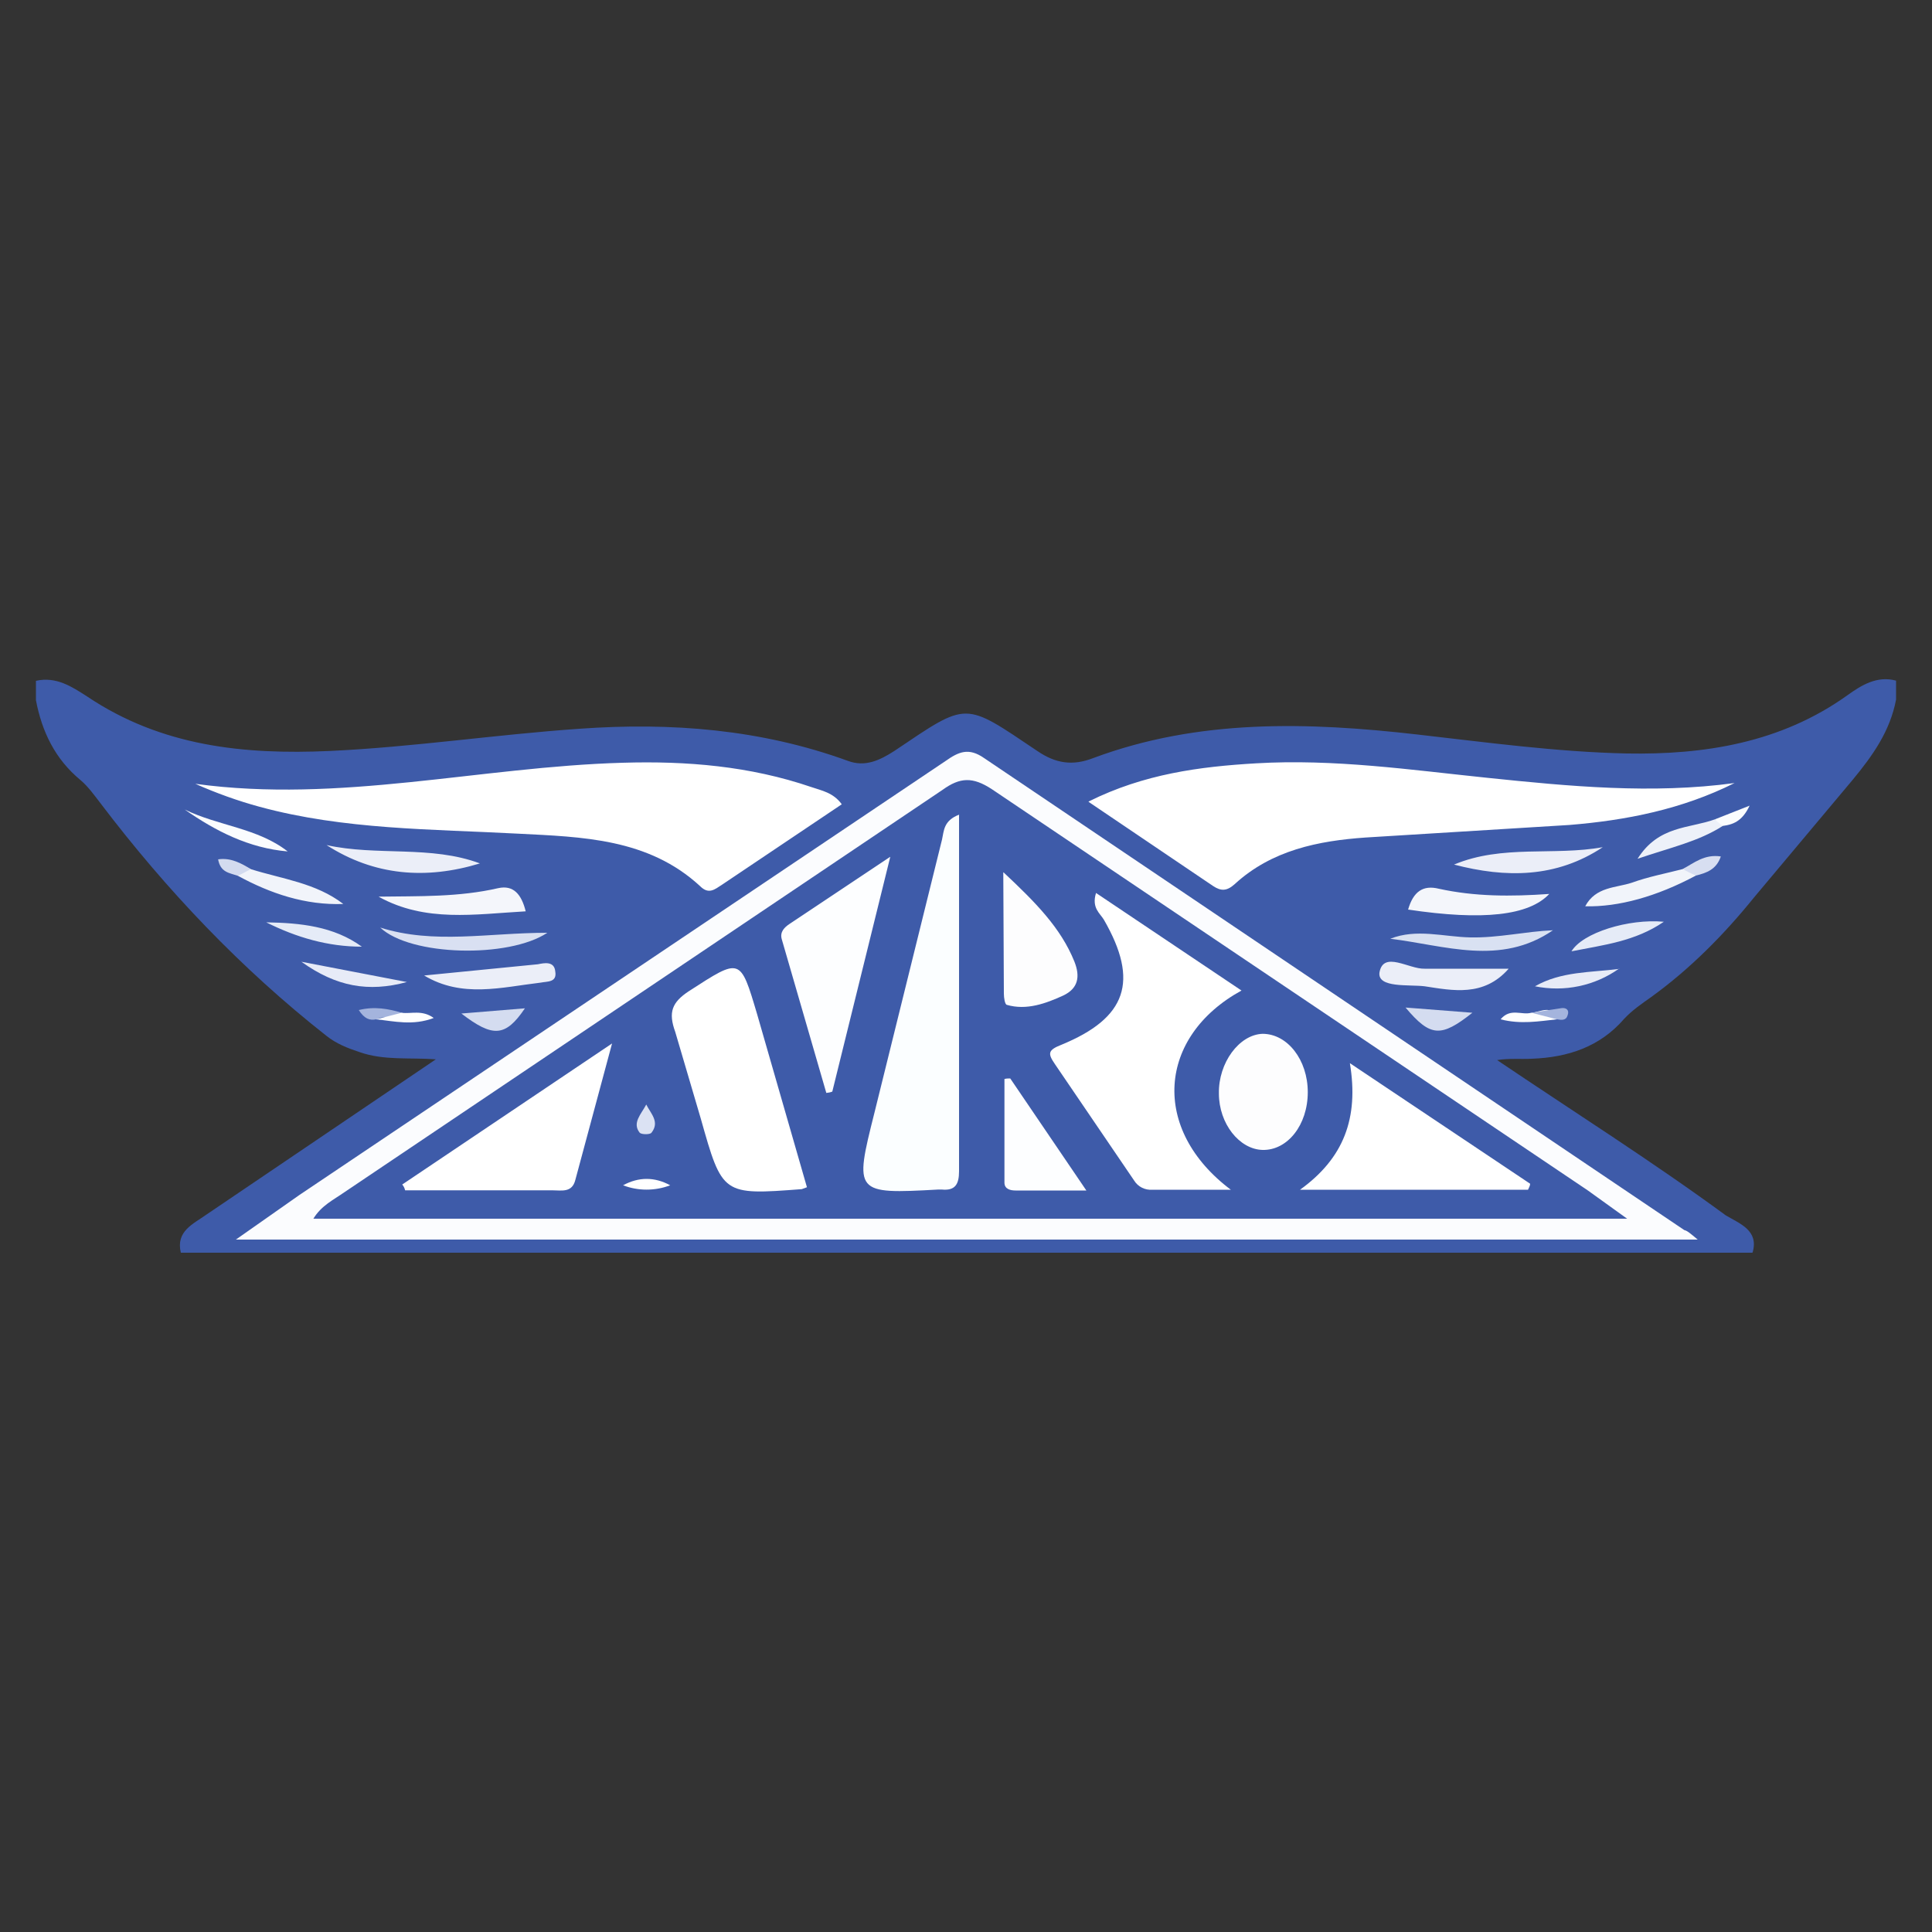 <?xml version="1.0" encoding="utf-8"?>
<!-- Generator: Adobe Illustrator 23.0.1, SVG Export Plug-In . SVG Version: 6.00 Build 0)  -->
<svg version="1.1" id="Layer_1" xmlns="http://www.w3.org/2000/svg" xmlns:xlink="http://www.w3.org/1999/xlink" x="0px" y="0px"
	 viewBox="0 0 1000 1000" style="enable-background:new 0 0 1000 1000;" xml:space="preserve">
<rect x="0" y="0" width="1000" height="1000" fill="#333333" stroke="none"/>
<style type="text/css">
	.st0{fill:#3E5BA9;}
	.st1{fill:#FBFCFE;}
	.st2{fill:#FFFFFF;}
	.st3{fill:#F4F6FB;}
	.st4{fill:#EBEEF8;}
	.st5{fill:#D9E1F2;}
	.st6{fill:#D9E0F2;}
	.st7{fill:#F1F4FA;}
	.st8{fill:#E5EBF7;}
	.st9{fill:#FAFCFE;}
	.st10{fill:#EDF1F9;}
	.st11{fill:#E7EBF7;}
	.st12{fill:#D4DCF0;}
	.st13{fill:#A4B4DD;}
	.st14{fill:#FDFEFF;}
	.st15{fill:#D7DEF1;}
	.st16{fill:#D3DBEF;}
	.st17{fill:#FBFEFF;}
	.st18{fill:#FDFDFE;}
	.st19{fill:#DBE2F3;}
</style>
<g>
	<path class="st0" d="M907,648.4H93.6c-2.7-11.2,6.5-14.9,13.2-19.7l118.8-80.4c-13.6-1-26.8,0.7-39.4-3.7c-6.1-2-12.2-4.4-17.3-8.5
		C124.9,501.5,86.2,460.8,52.2,416c-3.4-4.4-6.5-8.8-10.5-12.2c-13.2-10.9-20-25.1-23.1-41.4v-10c10.5-2.4,18.7,3.1,26.5,8.1
		c38.4,25.8,81.1,30.2,125.6,28.2c43.1-2,85.8-8.5,129.3-11.5c47.5-3.4,94,0.3,138.8,16.6c9,3.4,16.6-0.3,24.1-5.1
		c38.4-25.8,35.6-25.8,74,0c9.5,6.5,18.3,7.8,28.9,3.7c54.6-20.4,111.3-18.7,168-12.2c36.1,4.1,71.9,9,108.2,9.8
		c40,0.7,79.7-5.4,114.3-30.2c7.1-5.1,15.3-10.2,25.1-7.5v9.8c-3.1,16.3-12,28.9-22.6,41.7l-50.9,60.7c-15.6,19.3-33.1,37-53.3,51.6
		c-4.8,3.4-9.8,6.8-13.9,11.2c-12.6,14.6-29.2,20-47.8,20.7c-5.8,0.3-12-0.3-18,0.7c39.7,26.8,80.1,52.3,118.4,80.4
		c7.5,4.4,17,7.8,13.9,19L907,648.4z"/>
	<path class="st1" d="M878.8,641.6H122.1l32.9-23.1l334.4-224.6c6.8-4.8,12-7.1,20-1.5l362.4,244.3c1.5,0.3,3.1,1.7,6.8,4.8
		L878.8,641.6z"/>
	<path class="st2" d="M435.7,416.3l-62.1,41.7c-3.7,2.4-6.8,5.1-11.2,0.7c-26.8-24.8-61.1-25.5-94.3-27.2
		c-44.8-2.4-89.9-2-133.7-13.9c-11.4-3.1-22.5-7.1-33.3-11.9c74.7,10.2,147.4-8.8,221.2-10.9c33.1-1,65.8,1.7,97.7,12.6
		C425.2,409.2,431.3,410.2,435.7,416.3L435.7,416.3z M563.6,414.8c28.5-14.2,57.3-18,86.5-19.7c40.4-2.4,80.1,3.4,119.8,7.5
		c42.4,4.4,85.2,8.5,127.9,2.7c-27.2,13.6-56,19.3-85.5,21.7l-105.5,6.5c-24.4,1.7-48.5,6.5-67.7,24.1c-4.1,3.7-7.1,3.7-11.2,1
		L563.4,415L563.6,414.8z"/>
	<path class="st3" d="M196.1,464.1c20.7-0.3,41.4,0.3,61.8-4.4c7.8-1.7,12,3.1,14.2,12c-26.5,1.5-51.9,5.8-76-7.5V464.1z"/>
	<path class="st4" d="M169,437.4c26.1,5.8,54,0,79.4,9.5C220.5,455.4,193.7,453.3,169,437.4z M752.6,447.5c25.1-10.5,51.6-4.4,77-9
		C805.5,454.5,779.4,454.5,752.6,447.5z"/>
	<path class="st3" d="M728.8,470.9c2.7-9.5,7.8-12.9,15.9-10.9c18.7,4.1,37.3,4.1,57.2,2.7c-10.5,11.2-34.3,13.9-73,8.1L728.8,470.9
		z"/>
	<path class="st4" d="M780.8,501.5c-12.9,14.6-28.9,11.2-43.4,9c-8.1-1-24.4,1-23.4-7.1c2-11.5,15.3-1.7,23.4-2h43.4V501.5z
		 M219.7,504.9l58.7-5.8c3.4-0.7,8.5-1.7,9,3.7c1,5.8-4.1,5.1-7.5,5.8c-20.4,2.4-40.7,8.1-60.4-3.7H219.7z"/>
	<path class="st5" d="M803.8,481.5c-27.2,18.7-56,7.8-84.2,4.4c13.6-5.4,27.5-1,41.4-0.7C775.7,485.5,789.6,482.1,803.8,481.5
		L803.8,481.5z"/>
	<path class="st6" d="M196.8,480.1c27.8,8.8,56,2.7,86.5,2.7C263.3,496.1,212.4,494.9,196.8,480.1z"/>
	<path class="st7" d="M877.8,453.2c-20.4,10.9-40,16.3-57.3,15.9c5.4-10.2,15.9-9.5,24.1-12.2c8.5-3.1,17.6-4.8,26.5-7.1
		C874.8,448.1,877.8,447.1,877.8,453.2z M129.9,449.9c16.3,5.1,33.6,7.1,47.8,18c-19.7,0.7-37.7-5.4-54.6-14.6
		C122.8,447.2,126.2,448.2,129.9,449.9L129.9,449.9z"/>
	<path class="st8" d="M187.3,490c-17.6,0-33.9-4.8-49.5-12.6C155.4,477.7,172.7,479.4,187.3,490z M861.2,477.1
		c-14.9,10.2-31.2,12-47.8,15.3C819.1,482.8,842.9,475.4,861.2,477.1z"/>
	<path class="st9" d="M95.6,419c17.3,8.5,37.7,9.5,53.3,21.7C128.9,439,111.6,430.2,95.6,419z"/>
	<path class="st10" d="M891.7,427.5c-12.6,8.1-27.2,11.2-44.1,17c10.9-17.3,26.8-15.6,40-20.4C889.3,425.1,891.4,425.6,891.7,427.5
		L891.7,427.5z"/>
	<path class="st11" d="M156,497.8l54.6,10.5C190.7,513.7,174,510.7,156,497.8z M838.1,501.3c-12.6,9-28.4,12.3-43.6,9.2
		c13.6-7.8,28.9-7.1,43.6-9V501.3z"/>
	<path class="st12" d="M238.8,524.6l32.9-2.7C261.6,536.8,255.1,537.1,238.8,524.6z M727.5,521.5l34.6,2.7
		C745.8,537.1,740.4,536.8,727.5,521.5z"/>
	<path class="st13" d="M194.7,527.6c-3.4,0.7-6.1-0.3-9-4.8c8.1-2,15.3-0.7,22.6,1.5c-3.4,4.8-9,0.3-13.2,3.4L194.7,527.6z"/>
	<path class="st14" d="M194.7,527.6l13.2-3.4c4.8,0.7,10.5-1.7,16.6,2.7C213.7,531,204.2,528.6,194.7,527.6L194.7,527.6z
		 M805.9,527.6c-9.5,1-18.7,2.7-29.2,0c5.1-6.1,10.9-2,15.9-3.4C797.4,523.9,803.5,519.5,805.9,527.6z"/>
	<path class="st15" d="M877.8,453.2c-2.3-1-4.6-2.1-6.8-3.4c5.8-3.1,11.2-7.8,19.7-6.5C888.4,450.1,883.3,451.8,877.8,453.2
		L877.8,453.2z"/>
	<path class="st13" d="M805.9,527.6l-13.2-3.4l15.6-2.4c2.4-0.3,4.1,1,3.1,3.7C810.6,528.3,808.3,528,805.9,527.6L805.9,527.6z"/>
	<path class="st16" d="M129.9,449.9c-2.4,1-4.4,2.4-6.8,3.4c-4.4-1.5-9-1.7-10.2-8.5C119.5,443.8,125,446.9,129.9,449.9L129.9,449.9
		z"/>
	<path class="st9" d="M891.7,427.5c-1.4-1-2.8-2.2-4.1-3.4l18-7.1C901.6,425.5,896.6,426.8,891.7,427.5z"/>
	<path class="st0" d="M842.2,630.8h-680c4.1-6.8,10.5-9.8,15.9-13.6l309.8-208.4c9-6.5,15.6-6.8,25.5-0.3l308.5,207.7L842.2,630.8
		L842.2,630.8z"/>
	<path class="st2" d="M637.2,615.8h-40.7c-3.8,0.3-7.5-1.5-9.5-4.8l-41.1-60.4c-3.7-5.4-3.4-7.1,3.4-9.8
		c33.9-13.9,40.4-32.9,22.1-64.7c-2-3.4-6.5-6.1-4.1-13.9l75.3,50.5c-43.4,23.8-47.2,71.9-5.4,103.2L637.2,615.8z"/>
	<path class="st17" d="M496.4,421.6v184.6c0,6.8-2,10.2-9,9.5h-1.7c-43.4,2.4-43.6,2-33.1-39.7l35-141.5c1-4.4,0.7-9.8,9-12.9H496.4
		z"/>
	<path class="st2" d="M417.7,614.5l-2.7,1c-41.1,3.1-41.1,3.1-52.3-36.6l-13.2-44.8c-3.7-10.2-1.7-15.3,7.1-21.1
		c26.8-17.3,26.5-17.6,35.3,12l25.8,89.6L417.7,614.5z"/>
	<path class="st2" d="M790.9,615.8H672.9c22.6-16.3,30.5-37,25.8-65.5l93.3,62.4C792,613.8,791.3,614.8,790.9,615.8L790.9,615.8z
		 M208.2,613.1l108.6-73l-19,70.6c-1.7,6.8-7.1,5.4-12,5.4h-76.1C209.3,614.7,209,614.1,208.2,613.1L208.2,613.1z"/>
	<path class="st14" d="M460.8,443.5l-30,121.5c-1,0.4-2,0.6-3.1,0.7l-23.1-79.7c-1-3.7,1.5-6.1,4.1-7.8l51.9-34.6L460.8,443.5z"/>
	<path class="st18" d="M676.9,565.3c0,17-10.5,30.2-23.4,29.9c-12-0.3-22.6-13.6-22.6-29.2c-0.3-15.9,10.5-30.5,22.6-30.9
		C666.4,535.1,676.9,548.6,676.9,565.3z M519.5,451.6c16.3,15.3,29.5,28.5,36.6,46.1c3.1,7.8,2,13.9-5.8,17.6
		c-9,4.1-19,7.8-29.2,4.8c-1-0.3-1.5-3.7-1.5-5.8l-0.3-62.8L519.5,451.6z"/>
	<path class="st14" d="M522.9,558.2l39.4,58h-36.6c-2.7,0-5.8-0.7-5.8-4.1v-53.6C520.8,558.2,521.9,558.2,522.9,558.2L522.9,558.2z"
		/>
	<path class="st2" d="M322.5,613.5c8.1-4.4,16.3-4.4,24.4,0C339,616.5,330.3,616.5,322.5,613.5z"/>
	<path class="st19" d="M334.5,571.7c2.4,4.8,7.1,9,2.7,14.6c-0.7,1-5.1,1-6.1,0C327.1,581.2,331.8,576.8,334.5,571.7z"/>
</g>
</svg>
